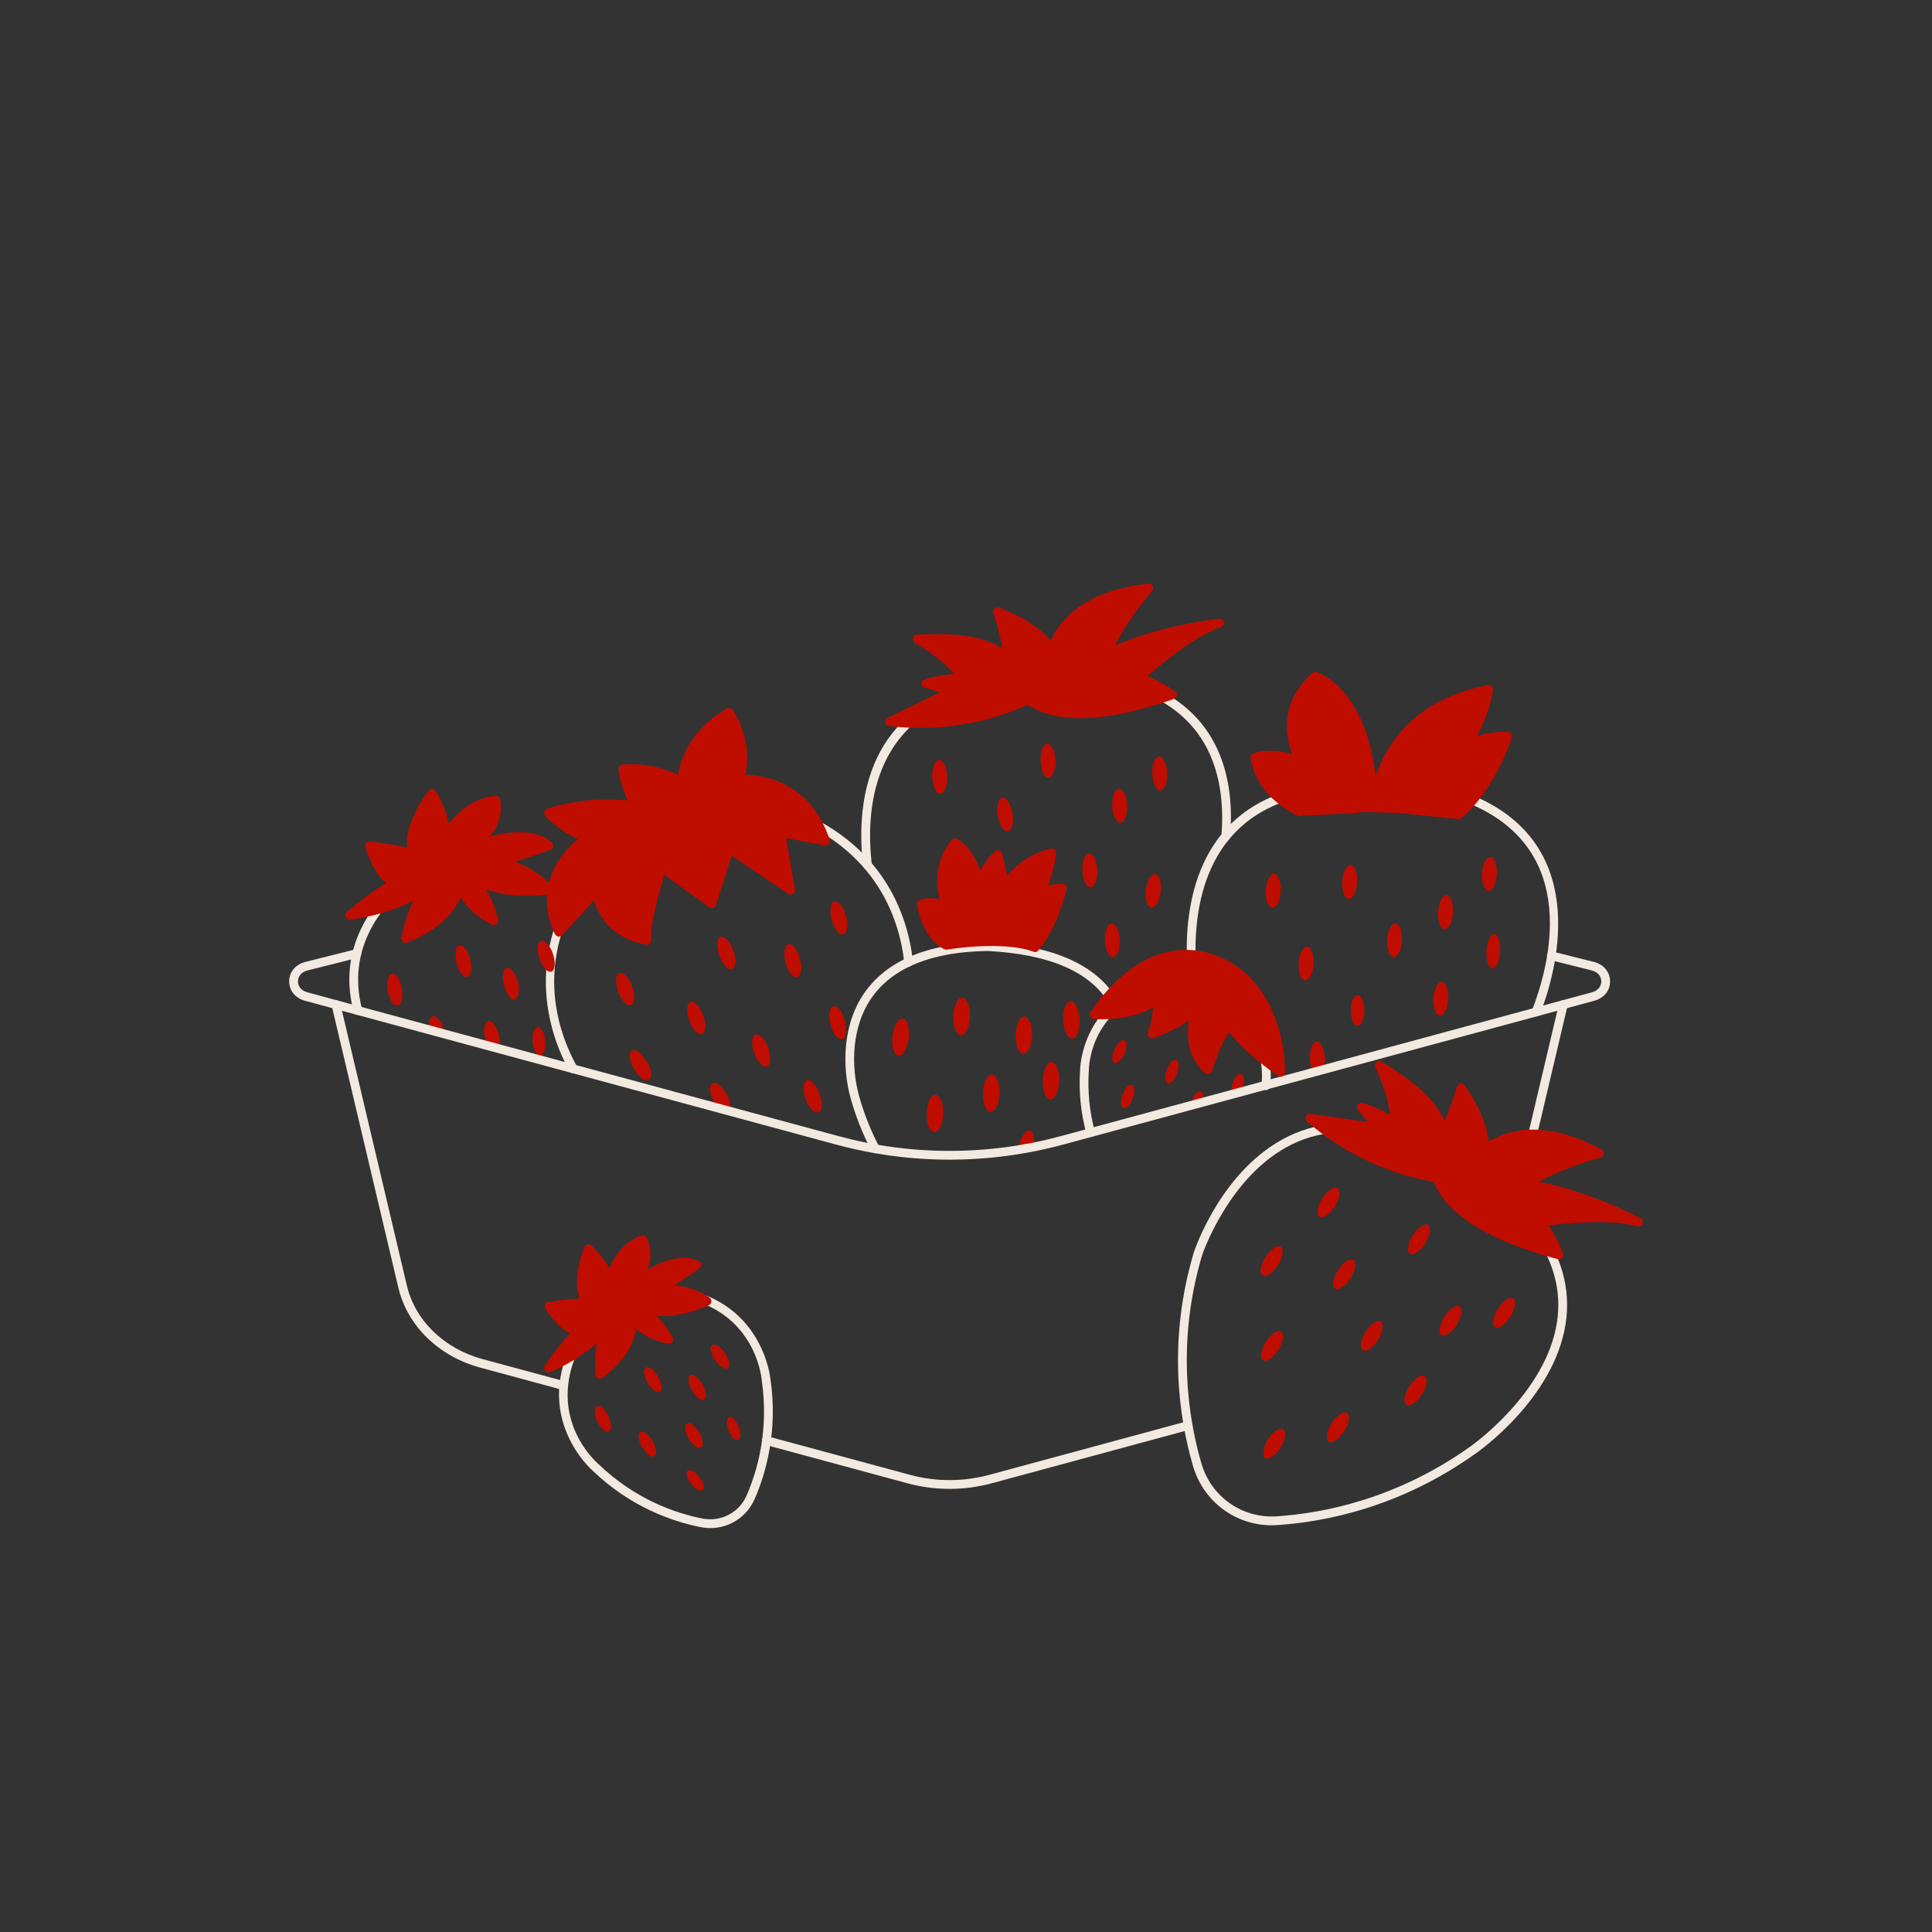 <?xml version="1.0" encoding="UTF-8"?> <svg xmlns="http://www.w3.org/2000/svg" id="Capa_1" width="220mm" height="220mm" viewBox="0 0 623.62 623.62"><rect x="0" y="0" width="623.62" height="623.62" fill="#333333" stroke="none"/><defs><style>.cls-1{fill:#f2eae1;}.cls-2{fill:#bf0d00;}</style></defs><path class="cls-2" d="m332.34,364.87c-1.27-.24-2.75,1.91-3.3,4.8-.11.59-.17,1.16-.19,1.7.44-.17.93-.28,1.44-.35.89-.75,2.04-1.25,3.47-1.35.29-2.52-.29-4.59-1.43-4.81Z"></path><path class="cls-2" d="m139.73,328.03c-1.08.27-1.53,2.24-1.15,4.6,1.11-.1,2.3.1,3.51.71.5.25.98.49,1.45.73-.06-.49-.14-.99-.27-1.51-.72-2.81-2.3-4.83-3.53-4.52Z"></path><path class="cls-2" d="m157.52,329.6c-1.23.32-1.64,2.86-.9,5.66.11.43.25.83.4,1.22.81.11,1.6.34,2.33.7.52.26,1.06.5,1.59.74.13.05.25.1.38.15.22-1.05.16-2.47-.23-3.98-.73-2.81-2.33-4.82-3.56-4.5Z"></path><path class="cls-2" d="m176,335.96c-.24-2.55-1.35-4.53-2.47-4.42-1.12.11-1.83,2.26-1.58,4.81s1.35,4.53,2.47,4.42c1.12-.11,1.83-2.26,1.58-4.81Z"></path><path class="cls-2" d="m425,336.2c-1.33.06-2.3,2.56-2.17,5.58.13,3.02,1.31,5.43,2.64,5.37,1.33-.06,2.3-2.56,2.17-5.58-.13-3.02-1.31-5.43-2.64-5.37Z"></path><path class="cls-2" d="m204.67,345.08c1.53,2.61,3.7,4.18,4.85,3.51,1.15-.67.83-3.33-.7-5.95-1.53-2.61-3.7-4.18-4.85-3.51-1.15.67-.83,3.33.7,5.95Z"></path><path class="cls-2" d="m229.95,349.61c-1.17.63-.97,3.3.45,5.97,1.42,2.67,3.53,4.33,4.7,3.71,1.17-.63.97-3.3-.45-5.97s-3.53-4.33-4.7-3.71Z"></path><path class="cls-2" d="m387.67,352.34c-.91-.33-2.27,1.08-3.03,3.16-.15.41-.26.81-.34,1.21.87-.51,1.94-.81,3.19-.81.24,0,.47.01.7.03.47-1.77.27-3.3-.52-3.59Z"></path><path class="cls-2" d="m400.6,346.58c-.93-.27-2.19,1.24-2.81,3.37-.61,2.13-.36,4.07.58,4.34.93.27,2.19-1.24,2.81-3.37.61-2.13.36-4.07-.58-4.34Z"></path><path class="cls-1" d="m282.55,372.23c-.51,0-1.01-.28-1.26-.76-2.88-5.55-5.15-11.29-6.74-17.05-2.73-9.9-2.83-24.24,5.1-34.82,7.5-10,20.68-15.21,39.17-15.47,21.16,1.07,35.18,7.3,41.74,18.53.4.68.17,1.54-.51,1.94-.68.4-1.54.17-1.94-.51-6.05-10.35-19.29-16.12-39.35-17.13-17.48.25-29.91,5.08-36.85,14.34-7.31,9.75-7.19,23.11-4.64,32.36,1.54,5.58,3.73,11.13,6.52,16.5.36.69.09,1.55-.6,1.91-.21.11-.43.16-.65.16Z"></path><path class="cls-1" d="m395.67,271.39s-.08,0-.12,0c-.78-.06-1.36-.75-1.3-1.53,1.39-16.87-2.4-38.8-28.31-47.46-.74-.25-1.14-1.05-.9-1.79s1.05-1.14,1.79-.9c27.66,9.24,31.71,32.5,30.24,50.38-.06.74-.68,1.3-1.41,1.3Z"></path><path class="cls-1" d="m280,280.65c-.71,0-1.32-.53-1.41-1.25-2.09-17.91-.3-49.32,35.18-58.46.76-.19,1.53.26,1.73,1.02.2.76-.26,1.53-1.02,1.73-33.39,8.6-35.05,38.4-33.07,55.39.09.78-.47,1.48-1.24,1.57-.06,0-.11,0-.17,0Z"></path><path class="cls-1" d="m115.54,327.62c-.62,0-1.2-.42-1.37-1.05-2.75-10.17-2.83-25.41,12.35-40.32.56-.55,1.46-.54,2,.02.55.56.54,1.46-.02,2-14.2,13.95-14.15,28.12-11.6,37.56.2.76-.24,1.53-1,1.74-.12.03-.25.05-.37.05Z"></path><path class="cls-1" d="m495.83,328.07c-.17,0-.34-.03-.51-.1-.73-.28-1.09-1.1-.81-1.83,5.77-14.88,15.45-51.14-19.25-66.36-.72-.31-1.04-1.15-.73-1.87.31-.72,1.15-1.04,1.87-.73,37.98,16.66,25.49,57.78,20.76,69.98-.22.56-.75.91-1.32.91Z"></path><path class="cls-1" d="m384.51,310.02c-.77,0-1.4-.61-1.42-1.38-.46-18.03,4.17-49.16,40.33-55.05.77-.13,1.5.4,1.63,1.17.13.77-.4,1.5-1.17,1.63-34.04,5.54-38.39,35.07-37.96,52.18.02.78-.6,1.43-1.38,1.45-.01,0-.02,0-.04,0Z"></path><path class="cls-1" d="m185.03,346.43c-.5,0-.98-.26-1.24-.73-6.05-10.92-17.25-39.63,9.21-70.44.51-.59,1.4-.66,2-.15.59.51.66,1.4.15,2-24.39,28.4-16.03,54.3-8.88,67.22.38.68.13,1.55-.55,1.93-.22.12-.45.18-.69.18Z"></path><path class="cls-1" d="m293.29,311.97c-.71,0-1.33-.54-1.41-1.26-1.52-14.02-9.22-39.06-43.7-49.28-.75-.22-1.18-1.01-.96-1.76s1.01-1.18,1.76-.96c36.06,10.68,44.11,36.97,45.71,51.69.08.78-.48,1.48-1.26,1.56-.05,0-.1,0-.15,0Z"></path><path class="cls-1" d="m352.04,367c-.62,0-1.2-.42-1.37-1.05-1.82-6.7-2.5-13.65-2.03-20.65,0-.15.41-24.18,27.16-28.93.77-.14,1.51.38,1.64,1.15.14.77-.38,1.51-1.15,1.64-24.38,4.33-24.82,25.35-24.83,26.25-.45,6.77.2,13.41,1.93,19.81.2.76-.24,1.53-1,1.74-.12.03-.25.05-.37.05Z"></path><path class="cls-1" d="m408.59,351.85c-.06,0-.11,0-.17,0-.78-.09-1.33-.8-1.24-1.57.81-6.84-1.13-13.76-5.76-20.56-.44-.65-.27-1.53.37-1.97.65-.44,1.53-.27,1.97.37,5.02,7.38,7.12,14.95,6.23,22.49-.09.72-.7,1.25-1.41,1.25Z"></path><path class="cls-1" d="m306.52,374.32c-12.33,0-24.65-1.62-36.64-4.87l-171.44-46.42c-3.13-.85-5.13-3.32-5.1-6.31.03-2.99,2.08-5.44,5.24-6.23l16.26-4.08c.76-.19,1.53.27,1.72,1.03.19.76-.27,1.53-1.03,1.72l-16.26,4.08c-2.26.57-3.08,2.19-3.09,3.51-.01,1.32.77,2.94,3.01,3.55l171.44,46.42c23.48,6.36,48.31,6.36,71.79,0l171.44-46.42c2.24-.61,3.02-2.23,3.01-3.55-.01-1.32-.83-2.94-3.09-3.51l-13.36-3.35c-.76-.19-1.22-.96-1.03-1.72.19-.76.96-1.22,1.72-1.03l13.36,3.35c3.15.79,5.21,3.24,5.24,6.23.03,2.99-1.97,5.46-5.1,6.31l-171.44,46.42c-11.98,3.24-24.31,4.87-36.64,4.87Z"></path><path class="cls-1" d="m181.83,448.65c-.12,0-.25-.02-.37-.05l-26.48-7.17c-13.38-3.62-23.5-13.5-26.4-25.78l-21.51-91.05c-.18-.76.29-1.53,1.05-1.71.77-.18,1.53.29,1.71,1.05l21.51,91.05c2.66,11.26,12,20.34,24.38,23.69l26.48,7.17c.76.2,1.2.98,1,1.74-.17.63-.74,1.05-1.37,1.05Z"></path><path class="cls-1" d="m306.52,480.59c-4.56,0-9.13-.6-13.57-1.8l-45.93-12.43c-.76-.2-1.2-.98-1-1.74s.98-1.2,1.74-1l45.93,12.43c8.39,2.27,17.26,2.27,25.65,0l63.78-17.27c.76-.2,1.53.24,1.74,1,.2.76-.24,1.53-1,1.74l-63.78,17.27c-4.44,1.2-9,1.8-13.57,1.8Z"></path><path class="cls-1" d="m493.78,371.53c-.11,0-.22-.01-.33-.04-.76-.18-1.23-.94-1.05-1.71l10.83-45.84c.18-.76.94-1.23,1.71-1.05.76.18,1.23.94,1.05,1.71l-10.83,45.84c-.15.65-.74,1.09-1.38,1.09Z"></path><path class="cls-1" d="m229.28,493.24c-1.04,0-2.09-.1-3.14-.31-9.14-1.82-22.6-6.46-34.86-18.23-.14-.11-20.35-17.68-5.23-43.93.39-.68,1.26-.91,1.94-.52.68.39.91,1.26.52,1.94-13.91,24.16,3.91,39.76,4.67,40.41,11.82,11.36,24.74,15.81,33.51,17.55,5.99,1.19,11.88-1.87,14.32-7.46,3.5-8.04,7.2-20.99,4.89-37.07-.09-1.09-2.35-24.67-30.09-27.47-.78-.08-1.35-.77-1.27-1.55.08-.78.78-1.35,1.55-1.27,30.14,3.05,32.6,29.71,32.62,29.98,2.39,16.65-1.46,30.14-5.11,38.52-2.54,5.83-8.17,9.42-14.33,9.42Z"></path><path class="cls-1" d="m410.53,492.34c-11.82,0-22.14-7.7-25.48-19.25-4.53-15.64-8.16-40.27.27-68.77.38-1.14,9.15-27.1,30.51-37.51,10.76-5.24,22.79-5.54,35.76-.88.74.26,1.12,1.08.85,1.81s-1.08,1.12-1.81.85c-12.22-4.39-23.5-4.13-33.55.76-20.28,9.88-28.98,35.56-29.06,35.81-8.22,27.79-4.67,51.85-.25,67.13,3.14,10.85,13.17,17.9,24.4,17.15,15.57-1.05,39.06-5.82,62.57-22.62.26-.18,24.22-17.06,27.81-39.89,1.66-10.52-1.25-20.77-8.65-30.46-.47-.62-.35-1.51.27-1.99.62-.47,1.51-.35,1.99.27,7.88,10.34,10.97,21.32,9.19,32.64-3.79,24.03-27.95,41.04-28.98,41.75-24.04,17.17-48.08,22.06-64.02,23.13-.61.04-1.23.06-1.84.06Z"></path><path class="cls-2" d="m344.07,285.87c-.24-.34-.62-.55-1.04-.58-1.57-.12-3.16.09-4.75.62,2.34-6.4,2.58-10.38,2.59-10.58.02-.45-.17-.89-.52-1.17s-.81-.39-1.25-.28c-5.7,1.46-10.41,4.42-14.03,8.82-.36-2.07-.86-4.54-1.55-7.21-.12-.48-.49-.86-.97-1-.48-.14-.99-.02-1.36.31-2.02,1.84-3.54,3.82-4.69,6.19-3.24-8.43-7.53-10.2-7.73-10.29-.58-.23-1.23-.05-1.62.43-4.33,5.38-5.63,11.99-3.83,19.26-2.2-.69-4.34-.65-6.4.11-.62.23-1,.86-.91,1.51.06.43,1.45,10.51,8.73,14.36.27.14.57.19.87.15,19.69-2.97,27.78.61,27.86.65.19.09.4.14.61.14.4,0,.79-.17,1.06-.48,5.94-6.76,9.03-19.25,9.16-19.78.1-.4.01-.83-.23-1.17Z"></path><path class="cls-2" d="m291.41,328.76c-1.46-.17-2.95,2.39-3.33,5.7-.38,3.32.49,6.14,1.95,6.31,1.46.17,2.95-2.39,3.33-5.7.38-3.32-.49-6.14-1.95-6.31Z"></path><path class="cls-2" d="m339.43,342.79c-1.47-.05-2.74,2.62-2.85,5.95s.99,6.08,2.46,6.13c1.46.05,2.74-2.62,2.85-5.95.11-3.34-.99-6.08-2.46-6.13Z"></path><path class="cls-2" d="m310.59,322.04c-1.47-.05-2.74,2.62-2.85,5.95s.99,6.08,2.46,6.13c1.46.05,2.74-2.62,2.85-5.95s-.99-6.08-2.46-6.13Z"></path><path class="cls-2" d="m301.94,353.38c-1.47-.04-2.73,2.63-2.82,5.97-.09,3.34,1.02,6.07,2.49,6.11,1.47.04,2.73-2.63,2.82-5.97.09-3.34-1.02-6.07-2.49-6.11Z"></path><path class="cls-2" d="m345.54,323.16c-1.46.07-2.53,2.82-2.37,6.16.15,3.33,1.46,5.98,2.93,5.92s2.53-2.82,2.37-6.16-1.46-5.98-2.93-5.92Z"></path><path class="cls-2" d="m320.13,346.82c-1.47-.04-2.73,2.63-2.82,5.97-.09,3.34,1.02,6.07,2.49,6.11,1.47.04,2.73-2.63,2.82-5.97.09-3.34-1.02-6.07-2.49-6.11Z"></path><path class="cls-2" d="m330.32,340.16c1.47.04,2.73-2.63,2.82-5.97.09-3.34-1.02-6.07-2.49-6.11-1.47-.04-2.73,2.63-2.82,5.97-.09,3.34,1.02,6.07,2.49,6.11Z"></path><path class="cls-2" d="m303.13,245.29c-1.33.05-2.32,2.54-2.21,5.57s1.28,5.44,2.6,5.39c1.33-.05,2.32-2.54,2.21-5.57-.11-3.03-1.28-5.44-2.6-5.39Z"></path><path class="cls-2" d="m358.85,298.02c-1.33.05-2.32,2.54-2.21,5.57.11,3.03,1.28,5.44,2.6,5.39,1.33-.05,2.32-2.54,2.21-5.57s-1.28-5.44-2.6-5.39Z"></path><path class="cls-2" d="m363.81,259.98c-.11-3.03-1.28-5.44-2.6-5.39s-2.32,2.54-2.21,5.57,1.28,5.44,2.6,5.39c1.33-.05,2.32-2.54,2.21-5.57Z"></path><path class="cls-2" d="m338.07,240.02c-1.33.05-2.32,2.54-2.21,5.57.11,3.03,1.28,5.44,2.6,5.39,1.33-.05,2.32-2.54,2.21-5.57-.11-3.03-1.28-5.44-2.61-5.39Z"></path><path class="cls-2" d="m323.56,257.49c-1.31.21-1.98,2.81-1.49,5.8.49,2.99,1.94,5.24,3.26,5.02,1.31-.21,1.98-2.81,1.5-5.8-.49-2.99-1.94-5.24-3.26-5.02Z"></path><path class="cls-2" d="m354.2,280.81c-.14-3.02-1.33-5.43-2.66-5.37-1.33.06-2.29,2.56-2.15,5.59s1.33,5.43,2.66,5.37c1.33-.06,2.29-2.56,2.15-5.59Z"></path><path class="cls-2" d="m372.89,282.1c-1.32-.15-2.67,2.16-3.02,5.17-.35,3.01.44,5.57,1.77,5.72,1.32.15,2.67-2.16,3.02-5.17.35-3.01-.44-5.57-1.77-5.72Z"></path><path class="cls-2" d="m376.74,249.58c-.11-3.03-1.28-5.44-2.6-5.39-1.33.05-2.32,2.54-2.21,5.57.11,3.03,1.28,5.44,2.6,5.39,1.33-.05,2.32-2.54,2.21-5.57Z"></path><path class="cls-2" d="m331.79,227.46c11.69,8.06,32.01,3.47,47.15-1.87.5-.18.86-.62.93-1.14.07-.53-.16-1.05-.59-1.35-2.48-1.74-5.47-3.37-8.91-4.87,6.76-5.85,15.94-13.13,23.79-15.81.68-.23,1.08-.94.93-1.65-.16-.71-.82-1.18-1.54-1.1-.81.09-18.75,2.15-33.69,8.72,4.17-8.5,11.92-17.55,12.01-17.65.38-.44.45-1.07.18-1.58-.27-.52-.83-.81-1.41-.75-19.75,2.15-28.04,10.73-31.46,18.39-3.73-4.31-9.31-7.89-16.65-10.66-.51-.19-1.09-.07-1.48.31-.39.38-.53.95-.36,1.47.02.06,1.73,5.17,2.86,11.31-7.74-4.79-17.81-4.81-27.55-4.38-.62.03-1.16.46-1.31,1.07-.15.61.11,1.24.64,1.56,5.58,3.36,9.8,6.72,12.58,10.01-4.47.49-8.29,1.3-9.6,1.88-.55.25-.89.82-.84,1.42.05.6.48,1.11,1.07,1.25,1.64.4,3.22.89,4.73,1.46-10.5,5.07-16.67,8.16-16.74,8.19-.56.28-.87.89-.76,1.51.11.62.61,1.09,1.23,1.16,3.49.42,6.85.61,10.08.61,15.6,0,27.88-4.35,34.73-7.51Z"></path><path class="cls-2" d="m126.55,314.26c-1.26.21-1.88,2.7-1.39,5.56.49,2.86,1.9,5,3.15,4.79s1.88-2.7,1.39-5.56-1.9-5-3.15-4.79Z"></path><path class="cls-2" d="m163.6,312.4c-1.23.32-1.65,2.85-.93,5.66s2.3,4.83,3.53,4.52,1.65-2.85.93-5.66c-.72-2.81-2.3-4.83-3.53-4.52Z"></path><path class="cls-2" d="m148.26,305.14c-1.23.32-1.65,2.85-.93,5.66.72,2.81,2.3,4.83,3.53,4.52s1.65-2.85.93-5.66c-.72-2.81-2.3-4.83-3.53-4.52Z"></path><path class="cls-2" d="m177.96,313.64c1.21-.4,1.45-2.96.54-5.71s-2.63-4.66-3.84-4.26c-1.21.4-1.45,2.96-.54,5.71.91,2.75,2.63,4.66,3.84,4.26Z"></path><path class="cls-2" d="m413.38,287.67c.16-3.02-.78-5.53-2.11-5.6-1.33-.07-2.54,2.32-2.7,5.34-.16,3.02.78,5.53,2.11,5.6,1.33.07,2.54-2.32,2.7-5.34Z"></path><path class="cls-2" d="m466.89,288.95c-1.33-.07-2.54,2.32-2.7,5.34-.16,3.02.78,5.53,2.11,5.6,1.33.07,2.54-2.32,2.7-5.34.16-3.02-.78-5.53-2.11-5.6Z"></path><path class="cls-2" d="m481.71,312.57c1.22.07,2.35-2.37,2.51-5.44.17-3.07-.69-5.61-1.91-5.68-1.22-.07-2.35,2.37-2.51,5.44-.17,3.07.69,5.61,1.91,5.68Z"></path><path class="cls-2" d="m435.94,279.23c-1.33-.07-2.54,2.32-2.7,5.34-.16,3.02.78,5.53,2.11,5.6,1.33.07,2.54-2.32,2.7-5.34.16-3.02-.78-5.53-2.11-5.6Z"></path><path class="cls-2" d="m423.99,311.15c.16-3.02-.78-5.53-2.11-5.6-1.33-.07-2.54,2.32-2.7,5.34s.78,5.53,2.11,5.6c1.33.07,2.54-2.32,2.7-5.34Z"></path><path class="cls-2" d="m447.73,303.37c-.16,3.02.78,5.53,2.11,5.6,1.33.07,2.54-2.32,2.7-5.34.16-3.02-.78-5.53-2.11-5.6-1.33-.07-2.54,2.32-2.7,5.34Z"></path><path class="cls-2" d="m465.37,316.91c-1.33-.07-2.54,2.32-2.7,5.34-.16,3.02.78,5.53,2.11,5.6,1.33.07,2.54-2.32,2.7-5.34.16-3.02-.78-5.53-2.11-5.6Z"></path><path class="cls-2" d="m438.22,331.11c1.21,0,2.2-2.22,2.2-4.97s-.98-4.97-2.2-4.97-2.2,2.22-2.2,4.97.98,4.97,2.2,4.97Z"></path><path class="cls-2" d="m483.18,282.2c.16-3.02-.78-5.53-2.11-5.6-1.33-.07-2.54,2.32-2.7,5.34-.16,3.02.78,5.53,2.11,5.6,1.33.07,2.54-2.32,2.7-5.34Z"></path><path class="cls-2" d="m419.49,263.39l18.65-1.02c.28-.02.53-.11.75-.27l4.45.1h0l7.91.19,19.43,2.01s.1,0,.15,0c.33,0,.65-.12.91-.33,10.55-8.84,16.07-25.26,16.3-25.96.14-.42.07-.88-.17-1.24s-.65-.59-1.09-.62c-3.51-.2-6.85.33-10,1.34,4.59-8.9,5.08-14.53,5.11-14.93.03-.44-.14-.87-.47-1.16-.33-.29-.77-.42-1.21-.33-23.71,4.48-32.72,19.12-36.15,29.28-3.55-28.68-18.44-33.33-19.14-33.53-.47-.14-.98-.02-1.35.32-5.51,5.04-8.27,10.88-8.2,17.36.04,3.07.7,6.04,1.73,8.82-3.9-1.19-8.08-1.53-12.39-.35-.65.18-1.08.78-1.04,1.45.03.47.83,11.67,15.1,18.73.2.1.41.15.63.15.03,0,.05,0,.08,0Z"></path><path class="cls-2" d="m199.97,314.11c-1.25.45-1.44,3.12-.42,5.97s2.86,4.8,4.11,4.35c1.25-.45,1.44-3.12.42-5.97-1.02-2.85-2.86-4.8-4.11-4.35Z"></path><path class="cls-2" d="m260.44,348.69c-1.25.45-1.44,3.12-.42,5.97s2.86,4.8,4.11,4.35c1.25-.45,1.44-3.12.42-5.97-1.02-2.85-2.86-4.8-4.11-4.35Z"></path><path class="cls-2" d="m254.49,304.84c-1.28.34-1.69,2.99-.91,5.92.78,2.92,2.46,5.02,3.74,4.67,1.28-.34,1.69-2.99.91-5.92-.78-2.92-2.46-5.02-3.74-4.67Z"></path><path class="cls-2" d="m236.3,312.77c1.25-.45,1.44-3.12.42-5.97-1.02-2.85-2.86-4.8-4.11-4.35-1.25.45-1.44,3.12-.42,5.97s2.86,4.8,4.11,4.35Z"></path><path class="cls-2" d="m226.59,333.73c1.25-.45,1.44-3.12.42-5.97-1.02-2.85-2.86-4.8-4.11-4.35-1.25.45-1.44,3.12-.42,5.97s2.86,4.8,4.11,4.35Z"></path><path class="cls-2" d="m243.86,333.92c-1.25.45-1.44,3.12-.42,5.97,1.02,2.85,2.86,4.8,4.11,4.35s1.44-3.12.42-5.97c-1.02-2.85-2.86-4.8-4.11-4.35Z"></path><path class="cls-2" d="m269,324.83c-1.28.34-1.69,2.99-.91,5.92.78,2.92,2.46,5.02,3.74,4.67,1.28-.34,1.69-2.99.91-5.92-.78-2.92-2.46-5.02-3.74-4.67Z"></path><path class="cls-2" d="m269.34,290.99c-1.28.34-1.69,2.99-.91,5.92.78,2.92,2.46,5.02,3.74,4.67,1.28-.34,1.69-2.99.91-5.92-.78-2.92-2.46-5.02-3.74-4.67Z"></path><path class="cls-2" d="m267.82,271.06c-4.43-13.13-13.8-20.36-27.18-21,2.35-11.78-3.87-20.59-4.14-20.98-.42-.59-1.23-.76-1.86-.4-10.67,6.13-14.56,14.67-15.84,21.37-9.08-4.28-17.5-3.33-17.88-3.28-.38.05-.72.24-.95.54-.23.3-.34.68-.29,1.05.46,3.58,1.45,6.93,2.97,10-6.45-.67-15.54-.55-26,2.65-.45.14-.81.5-.94.95-.14.46-.03.95.27,1.31.16.19,3.64,4.28,10.5,7.61-5.52,4.71-8.19,9.64-9.3,14.13-3.28-3.46-7.57-5.64-10.97-6.88,6.05-1.82,11.39-3.83,11.46-3.85.47-.18.81-.58.9-1.07.09-.49-.09-.99-.46-1.32-5.09-4.46-13.46-3.59-20.05-1.87,2.43-2.83,4.29-6.76,3.46-11.9-.11-.67-.68-1.17-1.36-1.19-.36-.01-8.19-.11-15.31,8.98-.42-2.8-1.6-6.31-4.2-10.53-.24-.39-.66-.64-1.12-.67-.46-.03-.91.17-1.19.54-.34.43-7.94,10.14-6.85,18.41-2.84-.72-6.76-1.47-12.06-2.02-.47-.05-.94.14-1.24.51s-.4.87-.26,1.32c.55,1.77,2.96,8.86,6.7,11.49-4.27,2.72-8.53,5.87-12.69,9.37-.47.4-.63,1.06-.39,1.64.24.57.83.92,1.45.86.54-.05,11.09-1.18,20.5-6.17-1.46,2.87-2.96,6.8-3.96,12.01-.1.5.08,1.01.47,1.34.26.22.59.34.92.34.16,0,.32-.03.47-.08.57-.2,13.31-4.82,17.17-14.58,2.11,2.8,5.8,6.94,10.35,8.8.48.2,1.04.11,1.44-.22.4-.33.59-.86.49-1.37-.05-.26-1.03-4.96-3.96-9.83,8.12,2.95,16.89,2.08,19.69,1.69-.55,7.32,2.57,12.76,2.63,12.86.23.39.63.64,1.07.69.45.05.89-.12,1.19-.45l10.29-11.26c1.18,4.33,4.92,12.03,16.72,14.32.09.02.18.03.27.03.34,0,.67-.12.93-.35.33-.28.51-.71.49-1.14-.29-5.91,2.94-16.73,4.31-21.03l14.46,10.41c.37.27.84.34,1.27.2.43-.14.77-.48.91-.92l5.08-15.94,18.19,12.34c.47.32,1.08.33,1.56.02.48-.31.73-.87.63-1.43l-2.81-16.61,12.42,2.42c.5.1,1.01-.08,1.34-.46.33-.38.44-.91.28-1.39Z"></path><path class="cls-2" d="m363.02,335.78c-.88-.41-2.35.89-3.28,2.91-.93,2.01-.96,3.97-.08,4.38s2.35-.89,3.28-2.91c.93-2.01.96-3.97.08-4.38Z"></path><path class="cls-2" d="m379.65,342.11c-.91-.33-2.27,1.08-3.03,3.16-.76,2.08-.64,4.04.28,4.37s2.27-1.08,3.03-3.16c.76-2.08.64-4.04-.28-4.37Z"></path><path class="cls-2" d="m365.39,350.15c-.91-.33-2.27,1.08-3.03,3.16-.76,2.08-.64,4.04.28,4.37s2.27-1.08,3.03-3.16c.76-2.08.64-4.04-.28-4.37Z"></path><path class="cls-2" d="m392.5,308.4l-.2-.08c-6.65-2.5-23.88-5.73-40.29,18.38-.28.42-.32.95-.11,1.41.22.46.66.76,1.16.8.53.04,11.78.89,19.07-3.8-.06,1.9-.4,4.74-1.58,8.21-.17.51-.04,1.08.35,1.46.39.38.96.51,1.47.33.94-.33,7.05-2.54,11.4-5.7-.77,4.92-.58,12.06,5.22,17.02.37.31.87.42,1.33.28.46-.14.82-.5.95-.97.77-2.67,3.09-9.44,5.54-12.53,1.84,2.45,6.4,7.65,15.78,14.11.24.17.52.25.8.25.22,0,.43-.05.63-.15.46-.23.76-.69.78-1.21.33-7.58-3.06-30.78-22.31-37.81Z"></path><path class="cls-2" d="m192.69,453.94c-.99.46-.93,2.66.13,4.91,1.06,2.24,2.71,3.69,3.7,3.22.99-.46.93-2.66-.13-4.91-1.06-2.24-2.71-3.69-3.7-3.22Z"></path><path class="cls-2" d="m222.8,443.9c-.94.54-.71,2.73.53,4.88,1.24,2.15,3.01,3.45,3.95,2.91.94-.54.71-2.73-.53-4.88-1.24-2.15-3.01-3.45-3.95-2.91Z"></path><path class="cls-2" d="m208.49,441.44c-.94.54-.71,2.73.53,4.88,1.24,2.15,3.01,3.45,3.95,2.91.94-.54.71-2.73-.53-4.88-1.24-2.15-3.01-3.45-3.95-2.91Z"></path><path class="cls-2" d="m206.72,462.26c-.94.54-.71,2.73.53,4.88,1.24,2.15,3.01,3.45,3.95,2.91.94-.54.71-2.73-.53-4.88-1.24-2.15-3.01-3.45-3.95-2.91Z"></path><path class="cls-2" d="m226.27,467.24c.94-.55.69-2.73-.56-4.88-1.25-2.14-3.03-3.44-3.97-2.89-.94.55-.69,2.73.56,4.88,1.25,2.14,3.03,3.44,3.97,2.89Z"></path><path class="cls-2" d="m235.39,457.39c-.9.35-.99,2.28-.2,4.33.79,2.04,2.15,3.42,3.05,3.08.9-.35.99-2.28.2-4.33-.79-2.04-2.15-3.42-3.05-3.08Z"></path><path class="cls-2" d="m222,474.7c-.77.58-.31,2.47,1.02,4.21,1.33,1.74,3.02,2.68,3.79,2.1.77-.58.31-2.47-1.02-4.21-1.33-1.74-3.02-2.68-3.79-2.1Z"></path><path class="cls-2" d="m234.05,436.79c-1.38-2.06-3.24-3.24-4.14-2.63-.9.61-.52,2.77.87,4.83,1.38,2.06,3.24,3.24,4.14,2.63.9-.61.52-2.77-.87-4.83Z"></path><path class="cls-2" d="m229.07,418.85c-3.65-2.64-8-3.64-11.38-3.95,4.35-2.78,8.01-5.46,8.06-5.49.4-.29.62-.78.57-1.27-.05-.5-.35-.93-.8-1.15-5.11-2.45-11.59-.06-16.6,2.77,1.19-2.84,1.63-6.35-.14-10.2-.28-.62-.97-.95-1.63-.78-.31.08-6.67,1.76-10.51,10.61-1.04-2.14-2.8-4.64-5.74-7.36-.34-.31-.81-.44-1.26-.34-.45.1-.83.41-1.01.84-.18.43-4.13,9.98-1.52,16.62-2.49.07-5.8.37-10.14,1.11-.47.08-.87.39-1.06.83-.19.44-.15.94.11,1.34.85,1.31,4.33,6.4,7.99,7.89-2.83,3.18-5.56,6.68-8.12,10.45-.35.51-.32,1.2.06,1.68s1.04.66,1.62.44c.43-.17,8.52-3.38,15.09-9.42-.48,2.64-.73,6.04-.39,10.25.04.51.35.95.81,1.17.19.09.4.13.6.13.29,0,.57-.09.81-.26.42-.3,9.69-6.91,10.85-15.75,2.43,1.82,6.3,4.22,10.37,4.7.52.06,1.03-.17,1.33-.6.3-.43.34-.99.1-1.45-.1-.19-1.86-3.6-5.17-6.86,8.53.47,16.47-3.32,16.87-3.51.45-.22.75-.66.79-1.15.04-.5-.18-.98-.58-1.27Z"></path><path class="cls-2" d="m430.85,389.43c1.61-2.56,2-5.22.88-5.92-1.13-.71-3.34.8-4.95,3.36-1.61,2.56-2,5.22-.88,5.92s3.34-.8,4.95-3.36Z"></path><path class="cls-2" d="m429.8,459.44c-1.61,2.56-2,5.22-.88,5.92s3.34-.8,4.95-3.36,2-5.22.88-5.92-3.34.8-4.95,3.36Z"></path><path class="cls-2" d="m466.16,425.06c-1.61,2.56-2,5.22-.88,5.92s3.34-.8,4.95-3.36c1.61-2.56,2-5.22.88-5.92s-3.34.8-4.95,3.36Z"></path><path class="cls-2" d="m456,398.75c-1.61,2.56-2,5.22-.88,5.92,1.13.71,3.34-.8,4.95-3.36s2-5.22.88-5.92-3.34.8-4.95,3.36Z"></path><path class="cls-2" d="m431.86,410.01c-1.61,2.56-2,5.22-.88,5.92,1.13.71,3.34-.8,4.95-3.36,1.61-2.56,2-5.22.88-5.92s-3.34.8-4.95,3.36Z"></path><path class="cls-2" d="m412.51,408.35c1.61-2.56,2-5.22.88-5.92-1.13-.71-3.34.8-4.95,3.36s-2,5.22-.88,5.92,3.34-.8,4.95-3.36Z"></path><path class="cls-2" d="m440.74,429.92c-1.61,2.56-2,5.22-.88,5.92s3.34-.8,4.95-3.36,2-5.22.88-5.92c-1.13-.71-3.34.8-4.95,3.36Z"></path><path class="cls-2" d="m412.64,435.72c1.61-2.56,2-5.22.88-5.92-1.13-.71-3.34.8-4.95,3.36-1.61,2.56-2,5.22-.88,5.92,1.13.71,3.34-.8,4.95-3.36Z"></path><path class="cls-2" d="m454.88,447.55c-1.61,2.56-2,5.22-.88,5.92s3.34-.8,4.95-3.36c1.61-2.56,2-5.22.88-5.92s-3.34.8-4.95,3.36Z"></path><path class="cls-2" d="m409.22,464.71c-1.61,2.56-2,5.22-.88,5.92,1.13.71,3.34-.8,4.95-3.36,1.61-2.56,2-5.22.88-5.92-1.13-.71-3.34.8-4.95,3.36Z"></path><path class="cls-2" d="m483.48,422.47c-1.61,2.56-2,5.22-.88,5.92,1.13.71,3.34-.8,4.95-3.36s2-5.22.88-5.92-3.34.8-4.95,3.36Z"></path><path class="cls-2" d="m529.52,393.19c-.72-.38-16.72-8.76-32.77-11.72,8.22-4.68,19.73-7.82,19.86-7.85.56-.15.97-.63,1.04-1.21.07-.58-.23-1.14-.74-1.41-17.54-9.32-29.22-6.89-36.35-2.47-.66-5.66-3.27-11.76-7.78-18.17-.31-.45-.86-.67-1.4-.58-.54.09-.98.49-1.12,1.02-.02.06-1.47,5.24-3.99,10.96-3.71-8.31-12.02-13.99-20.33-19.11-.53-.33-1.21-.27-1.68.15-.47.41-.61,1.09-.35,1.65,2.72,5.91,4.33,11.06,4.78,15.35-3.98-2.1-7.59-3.59-9-3.84-.6-.11-1.2.17-1.49.7-.3.53-.22,1.19.18,1.64,1.13,1.26,2.17,2.55,3.09,3.86-11.54-1.71-18.38-2.62-18.45-2.63-.62-.08-1.22.25-1.48.82-.26.57-.11,1.24.36,1.65,15.47,13.48,31.97,17.98,40.93,19.48,5.14,13.24,24.52,20.87,40.04,24.96.12.03.24.05.36.05.4,0,.78-.17,1.05-.47.36-.39.46-.96.27-1.45-1.08-2.83-2.63-5.86-4.63-9.04,8.88-1.04,20.57-1.9,28.56.3.69.19,1.43-.17,1.69-.84.27-.67-.02-1.44-.66-1.78Z"></path></svg> 